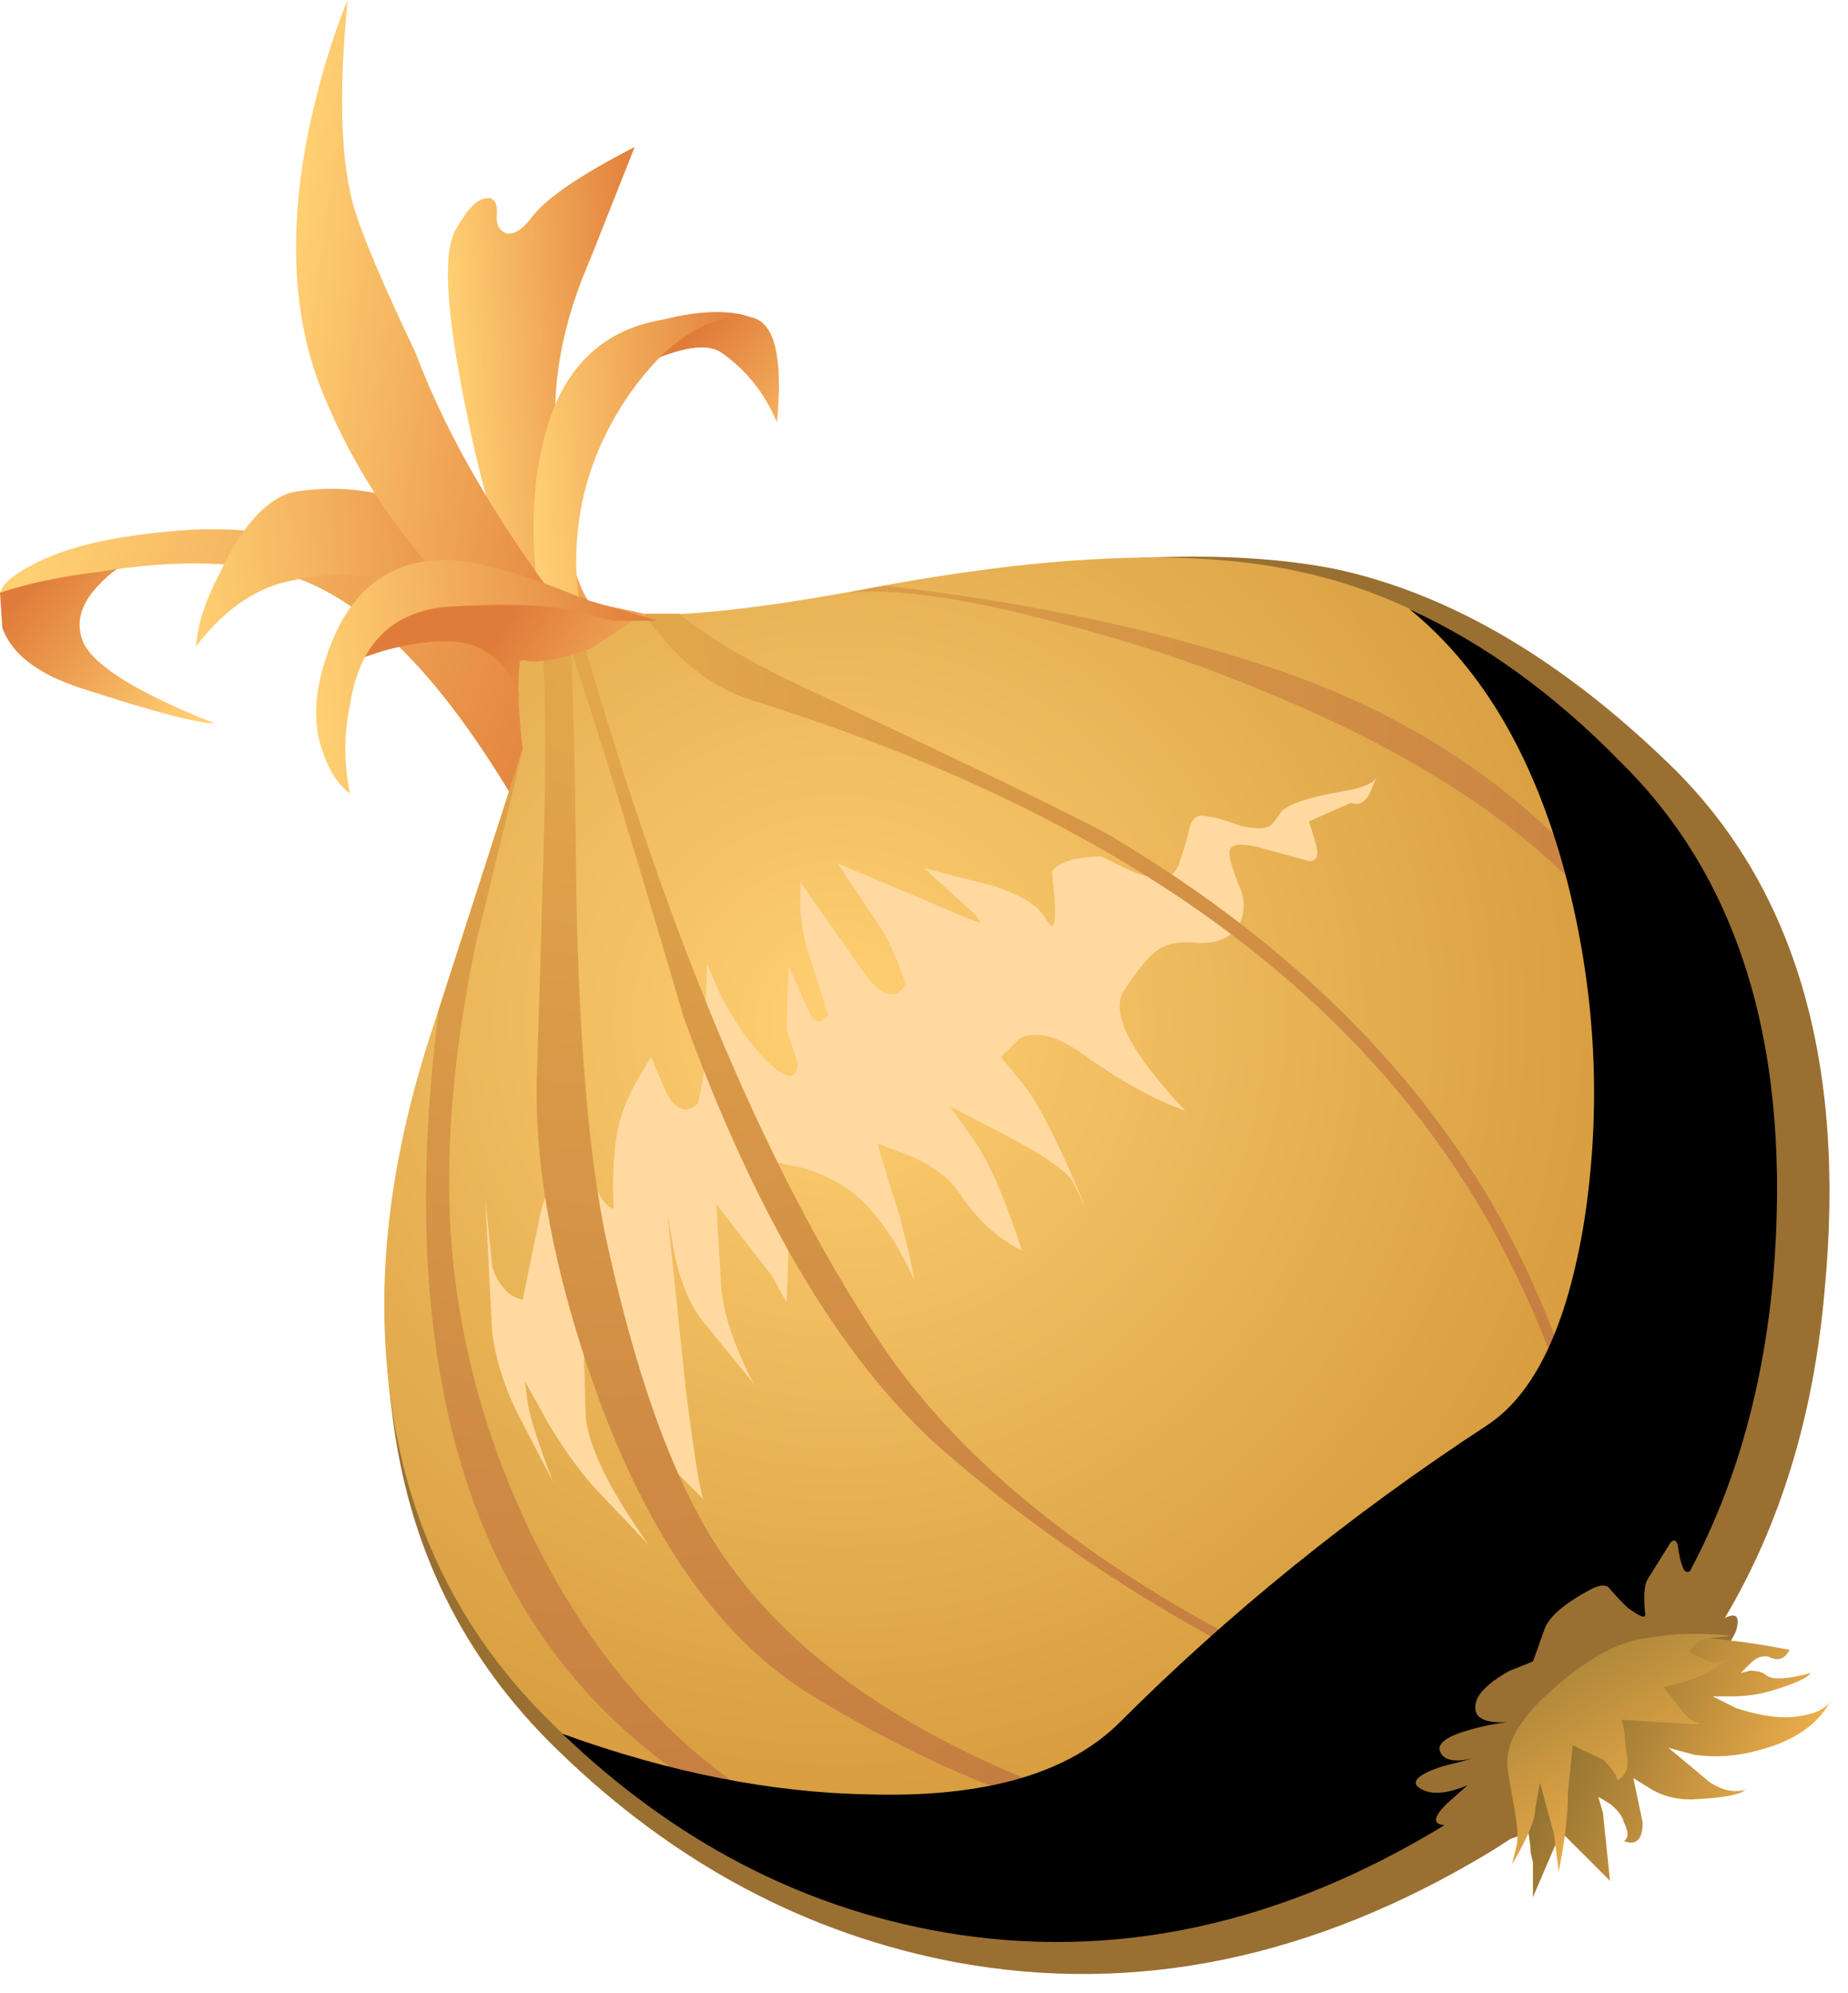 <?xml version="1.0" encoding="UTF-8"?><svg xmlns="http://www.w3.org/2000/svg" xmlns:xlink="http://www.w3.org/1999/xlink" height="42.7" preserveAspectRatio="xMidYMid meet" version="1.0" viewBox="-0.0 0.0 39.6 42.7" width="39.6" zoomAndPan="magnify"><symbol id="k" preserveAspectRatio="xMidYMid meet" viewBox="0 -28.562 26.031 28.562"><g id="change1_1"><path clip-rule="evenodd" d="m22.7-3.3c2.566-2.534 3.65-6.2 3.25-11-0.467-5.233-2.783-9.133-6.95-11.7-3.567-2.2-7.183-2.983-10.85-2.35-3.033 0.533-5.75 1.95-8.15 4.25 2.3-0.833 4.5-1.267 6.6-1.3 2.467-0.067 4.25 0.45 5.35 1.55 2.333 2.333 4.95 4.45 7.85 6.35 1.034 0.667 1.733 2.133 2.1 4.4 0.367 2.4 0.25 4.8-0.35 7.2-0.667 2.633-1.8 4.6-3.4 5.9 1.6-0.733 3.117-1.833 4.55-3.3z" fill="inherit" fill-rule="evenodd"/></g></symbol><linearGradient gradientTransform="rotate(-139.052 0 0)" gradientUnits="userSpaceOnUse" id="a" x1="-13.2" x2="-8.699" xlink:actuate="onLoad" xlink:show="other" xlink:type="simple" xmlns:xlink="http://www.w3.org/1999/xlink" y1="-8.312" y2="-8.312"><stop offset="0" stop-color="#FFD073"/><stop offset="1" stop-color="#E07C3A"/></linearGradient><path clip-rule="evenodd" d="m2.45 11.8l1.475-0.05c-0.763 0.05-1.355 0.3-1.775 0.75-0.433 0.433-0.55 0.867-0.35 1.3 0.267 0.5 1.2 1.067 2.8 1.7-0.367 0-1.317-0.25-2.85-0.75-0.933-0.3-1.5-0.733-1.7-1.3l-0.05-0.75c0.567-0.433 1.383-0.733 2.45-0.9z" fill="url(#a)" fill-rule="evenodd"/><linearGradient gradientTransform="rotate(21.251 0 0)" gradientUnits="userSpaceOnUse" id="b" x1="4.997" x2="18.034" xlink:actuate="onLoad" xlink:show="other" xlink:type="simple" xmlns:xlink="http://www.w3.org/1999/xlink" y1="10.418" y2="10.418"><stop offset="0" stop-color="#FFD073"/><stop offset="1" stop-color="#E07C3A"/></linearGradient><path clip-rule="evenodd" d="m11.35 13.75c0.1 3.033 0.133 4.417 0.1 4.15-1.733-3.133-3.467-4.983-5.2-5.55-1.1-0.333-2.467-0.367-4.1-0.1-0.833 0.1-1.55 0.25-2.15 0.45 0.067-0.2 0.3-0.4 0.7-0.6 0.733-0.4 1.867-0.65 3.4-0.75 1.533-0.067 3 0.217 4.4 0.85 0.8 0.367 1.75 0.883 2.85 1.55z" fill="url(#b)" fill-rule="evenodd"/><linearGradient gradientTransform="rotate(-4.548 -.003 0)" gradientUnits="userSpaceOnUse" id="c" x1="9.058" x2="13.472" xlink:actuate="onLoad" xlink:show="other" xlink:type="simple" xmlns:xlink="http://www.w3.org/1999/xlink" y1="9.744" y2="9.744"><stop offset="0" stop-color="#FFD073"/><stop offset="1" stop-color="#E07C3A"/></linearGradient><path clip-rule="evenodd" d="m10.4 4.25c0.167-0.033 0.25 0.067 0.25 0.3-0.033 0.233 0.033 0.383 0.2 0.45 0.167 0.033 0.35-0.083 0.55-0.35 0.3-0.4 1.033-0.9 2.2-1.5l-0.95 2.4c-0.467 1.067-0.717 2.1-0.75 3.1-0.033 0.833 0.067 1.85 0.3 3.05 0.167 0.867 0.417 1.35 0.75 1.45 0.867 0.233 1.367 0.4 1.5 0.5 0.566 0.367 0.35 0.55-0.65 0.55-0.933 0-1.683-0.333-2.25-1-0.6-0.733-1.117-2.184-1.55-4.35-0.433-2.1-0.517-3.4-0.25-3.9 0.233-0.433 0.45-0.667 0.65-0.7z" fill="url(#c)" fill-rule="evenodd"/><linearGradient gradientTransform="rotate(-4.585 -.002 -.002)" gradientUnits="userSpaceOnUse" id="d" x1="3.066" x2="10.866" xlink:actuate="onLoad" xlink:show="other" xlink:type="simple" xmlns:xlink="http://www.w3.org/1999/xlink" y1="13.794" y2="13.794"><stop offset="0" stop-color="#FFD073"/><stop offset="1" stop-color="#E07C3A"/></linearGradient><path clip-rule="evenodd" d="m10.05 11.45c0.667 0.466 1.167 0.917 1.5 1.35 0.167 0.267 0.317 0.55 0.45 0.85 0.133 0.267-0.15 0.967-0.85 2.1 0.167-0.867-0.233-1.7-1.2-2.5-1.1-0.9-2.417-1.15-3.95-0.75-0.667 0.2-1.267 0.65-1.8 1.35 0.033-0.467 0.2-0.983 0.5-1.55 0.466-1 0.983-1.583 1.55-1.75 1.333-0.233 2.6 0.067 3.8 0.9z" fill="url(#d)" fill-rule="evenodd"/><linearGradient gradientTransform="rotate(-136.253 0 0)" gradientUnits="userSpaceOnUse" id="e" x1="-19.773" x2="-15.724" xlink:actuate="onLoad" xlink:show="other" xlink:type="simple" xmlns:xlink="http://www.w3.org/1999/xlink" y1="4.694" y2="4.694"><stop offset="0" stop-color="#FFD073"/><stop offset="1" stop-color="#E07C3A"/></linearGradient><path clip-rule="evenodd" d="m12.9 8.05c0.233-0.566 0.733-0.95 1.5-1.15 0.633-0.2 1.2-0.233 1.7-0.1 0.5 0.1 0.683 0.85 0.55 2.25-0.267-0.633-0.667-1.133-1.2-1.5-0.3-0.2-0.85-0.117-1.65 0.25-0.633 0.267-0.933 0.35-0.9 0.25z" fill="url(#e)" fill-rule="evenodd"/><linearGradient gradientTransform="rotate(-4.585 0 0)" gradientUnits="userSpaceOnUse" id="f" x1="10.498" x2="15.489" xlink:actuate="onLoad" xlink:show="other" xlink:type="simple" xmlns:xlink="http://www.w3.org/1999/xlink" y1="11.899" y2="11.899"><stop offset="0" stop-color="#FFD073"/><stop offset="1" stop-color="#E07C3A"/></linearGradient><path clip-rule="evenodd" d="m11.9 14.4c-0.5-1.767-0.6-3.35-0.3-4.75 0.333-1.633 1.2-2.566 2.6-2.8 0.8-0.2 1.433-0.217 1.9-0.05-0.2-0.066-0.467-0.033-0.8 0.1-0.633 0.2-1.25 0.733-1.85 1.6-0.7 1.033-1.067 2.15-1.1 3.35-0.033 1.133 0.233 1.967 0.8 2.5 0.733 0.7 0.317 0.717-1.25 0.05z" fill="url(#f)" fill-rule="evenodd"/><linearGradient gradientTransform="rotate(8.19 .002 -.001)" gradientUnits="userSpaceOnUse" id="g" x1="6.918" x2="14.823" xlink:actuate="onLoad" xlink:show="other" xlink:type="simple" xmlns:xlink="http://www.w3.org/1999/xlink" y1="6.383" y2="6.383"><stop offset="0" stop-color="#FFD073"/><stop offset="1" stop-color="#E07C3A"/></linearGradient><path clip-rule="evenodd" d="m7.45 0c-0.2 2-0.15 3.5 0.15 4.5 0.2 0.633 0.633 1.65 1.3 3.05 0.7 1.867 1.883 3.867 3.55 6l0.25 2.2c-0.4 0.1-0.733-0.2-1-0.9-0.034-0.1-0.684-0.8-1.95-2.1-1.233-1.3-2.167-2.717-2.8-4.25-0.667-1.567-0.783-3.45-0.35-5.65 0.233-1.1 0.517-2.05 0.85-2.85z" fill="url(#g)" fill-rule="evenodd"/><g id="change2_1"><path clip-rule="evenodd" d="m28.65 12.2c2.433 0.533 4.816 1.933 7.149 4.2 2.667 2.6 3.767 6.35 3.3 11.25-0.466 5.366-2.866 9.383-7.199 12.05-3.767 2.267-7.567 3.05-11.4 2.35-3.2-0.6-6.05-2.116-8.55-4.55-2.034-1.967-3.217-4.384-3.55-7.25-0.333-2.434-0.033-5.017 0.9-7.75l2.05-6.4c-0.2-1.667-0.067-2.7 0.4-3.1 0.267-0.233 0.533-0.283 0.8-0.15l0.95 0.3c1.167 0.1 3.033-0.083 5.6-0.55 4.067-0.733 7.25-0.867 9.55-0.4z" fill="#997032" fill-rule="evenodd"/></g><radialGradient cx="18" cy="21.9" gradientUnits="userSpaceOnUse" id="h" r="23.738" xlink:actuate="onLoad" xlink:show="other" xlink:type="simple" xmlns:xlink="http://www.w3.org/1999/xlink"><stop offset="0" stop-color="#FFD073"/><stop offset="1" stop-color="#C7882A"/></radialGradient><path clip-rule="evenodd" d="m27.85 12.25c2.367 0.5 4.667 1.867 6.9 4.1 2.566 2.533 3.65 6.2 3.25 11-0.467 5.233-2.783 9.134-6.95 11.7-3.633 2.233-7.3 3-11 2.3-3.1-0.566-5.85-2.05-8.25-4.449-1.967-1.934-3.117-4.301-3.45-7.101-0.3-2.333-0.017-4.85 0.85-7.55l2-6.2c-0.2-1.633-0.067-2.667 0.4-3.1 0.233-0.2 0.483-0.233 0.75-0.1l0.9 0.3c1.133 0.1 2.933-0.083 5.4-0.55 3.9-0.733 6.967-0.85 9.2-0.35z" fill="url(#h)" fill-rule="evenodd"/><g id="change3_1"><path clip-rule="evenodd" d="m25.3 18.4c0.1-0.3 0.167-0.533 0.2-0.7 0.067-0.2 0.2-0.267 0.4-0.2 0.1 0 0.333 0.067 0.7 0.2 0.3 0.066 0.5 0.066 0.6 0 0.033 0 0.117-0.1 0.25-0.3 0.133-0.167 0.583-0.316 1.35-0.45 0.4-0.067 0.634-0.167 0.7-0.3l-0.15 0.35c-0.1 0.2-0.233 0.267-0.399 0.2l-0.9 0.4 0.15 0.5c0.066 0.233 0.017 0.35-0.15 0.35-0.367-0.1-0.733-0.2-1.1-0.3-0.434-0.1-0.633-0.05-0.6 0.15 0 0.133 0.083 0.4 0.25 0.8 0.1 0.333 0.05 0.617-0.15 0.85-0.2 0.2-0.483 0.283-0.85 0.25-0.367-0.034-0.65 0.033-0.85 0.2-0.167 0.133-0.383 0.4-0.65 0.8-0.333 0.466 0.1 1.333 1.3 2.6-0.667-0.233-1.417-0.649-2.25-1.25-0.533-0.366-0.967-0.467-1.3-0.3l-0.4 0.4 0.45 0.55c0.333 0.399 0.783 1.283 1.35 2.649l-0.251-0.499c-0.067-0.199-0.533-0.533-1.4-1l-1.25-0.65 0.5 0.7c0.333 0.466 0.683 1.267 1.05 2.399-0.533-0.267-0.983-0.684-1.35-1.25-0.233-0.333-0.6-0.6-1.1-0.8l-0.65-0.249 0.3 1c0.167 0.467 0.333 1.116 0.5 1.95-0.4-0.9-0.867-1.55-1.4-1.95-0.333-0.233-0.7-0.4-1.1-0.5l-0.5-0.1 0.2 0.85c0.1 0.366 0.117 1.083 0.05 2.15l-0.3-0.551-1.2-1.55 0.1 1.7c0.033 0.6 0.267 1.316 0.7 2.15l-1.1-1.351c-0.267-0.333-0.466-0.816-0.6-1.45l-0.15-0.848 0.4 3.8c0.181 1.422 0.306 2.196 0.375 2.325l-0.975-0.975c-0.4-0.4-0.783-0.95-1.15-1.65l-0.45-0.9 0.05 1.75c0.067 0.667 0.517 1.584 1.35 2.75l-0.95-1c-0.4-0.399-0.8-0.933-1.2-1.6l-0.5-0.9 0.05 0.4c0.034 0.3 0.217 0.884 0.55 1.75l-0.7-1.35c-0.3-0.567-0.5-1.167-0.6-1.801l-0.15-2.899 0.15 1.45c0.133 0.399 0.35 0.633 0.65 0.699l0.35-1.699c0.1-0.567 0.383-1.15 0.85-1.75 0.1-0.134 0.15-0.15 0.15-0.051 0 0.301 0.034 0.567 0.1 0.801 0.167 0.466 0.333 0.716 0.5 0.75-0.033-0.7 0-1.284 0.1-1.75 0.067-0.301 0.2-0.634 0.4-1l0.3-0.5 0.3 0.699c0.2 0.434 0.433 0.534 0.7 0.301 0.133-0.5 0.183-0.934 0.15-1.301l0.05-1.7 0.3 0.7c0.267 0.5 0.55 0.917 0.85 1.25 0.5 0.534 0.767 0.601 0.8 0.2l-0.25-0.75 0.05-1.35 0.4 0.9c0.133 0.333 0.284 0.383 0.45 0.15l-0.45-1.4c-0.066-0.2-0.117-0.5-0.15-0.9v-0.549l1.3 1.85c0.4 0.6 0.716 0.717 0.95 0.35-0.066-0.267-0.217-0.633-0.45-1.1l-1-1.5 1.9 0.8c0.833 0.367 1.217 0.517 1.15 0.45l-0.1-0.15-1.1-1 1.55 0.4c0.433 0.167 0.7 0.3 0.8 0.4 0.1 0.067 0.2 0.184 0.3 0.35 0.167 0.267 0.2-0.067 0.1-1-0.033-0.133 0.133-0.25 0.5-0.35 0.2-0.033 0.383-0.05 0.55-0.05l0.5 0.25c0.367 0.167 0.633 0.233 0.8 0.2 0.2 0 0.333-0.133 0.4-0.4z" fill="#FFD9A0" fill-rule="evenodd"/></g><radialGradient cx="19.497" cy="-.392" gradientTransform="scale(1 -1) rotate(-48.75 .865 -.392)" gradientUnits="userSpaceOnUse" id="i" r="30.409" xlink:actuate="onLoad" xlink:show="other" xlink:type="simple" xmlns:xlink="http://www.w3.org/1999/xlink"><stop offset="0" stop-color="#E3A84B"/><stop offset="1" stop-color="#BF743F"/></radialGradient><path clip-rule="evenodd" d="m9.4 21.65l1.8-5.6c-0.133 0.6-0.467 1.983-1 4.15-0.467 2.233-0.65 4.267-0.55 6.1 0.133 2.233 0.7 4.4 1.7 6.5 1.1 2.267 2.517 4.033 4.25 5.3 1.8 1.367 4.316 2.25 7.55 2.65 0.734 0.092 1.392 0.158 1.975 0.2-3.806 0.057-7.131-0.794-9.975-2.55-4.867-3.034-6.783-8.617-5.75-16.75z" fill="url(#i)" fill-rule="evenodd"/><path clip-rule="evenodd" d="m12.15 12.8c0.1 0.7 0.167 2.833 0.2 6.4 0.066 3.233 0.283 5.7 0.65 7.399 0.7 3.2 1.583 5.517 2.65 6.95 1.667 2.3 4.5 4.084 8.5 5.351 1.967 0.633 4.417 0.583 7.35-0.15l-0.25 0.2c-4.333 1.267-8.967 0.383-13.9-2.65-1.934-1.2-3.467-3.383-4.6-6.55-0.867-2.467-1.283-4.65-1.25-6.55 0.067-2.1 0.117-3.784 0.15-5.05 0.067-2.333 0.033-4.066-0.1-5.2 0.167-0.1 0.367-0.15 0.6-0.15z" fill="url(#i)" fill-rule="evenodd"/><path clip-rule="evenodd" d="m14.65 21.8c-1.367-4.667-2.3-7.65-2.8-8.95 0.167-0.067 0.3-0.067 0.4 0 1.9 6.833 4.1 12.133 6.6 15.9 1.6 2.4 4.167 4.533 7.7 6.4 1.133 0.6 3.184 1.5 6.15 2.699l-0.15 0.151c-2.533-1-4.233-1.717-5.1-2.15-2.633-1.3-5-2.85-7.1-4.649-2.2-1.868-4.1-5.001-5.7-9.401z" fill="url(#i)" fill-rule="evenodd"/><path clip-rule="evenodd" d="m14.55 13.15c0.567 0.467 1.367 0.95 2.4 1.45 4.2 1.967 6.533 3.1 7 3.4 3.7 2.233 6.434 4.934 8.2 8.1 1 1.834 1.699 3.767 2.1 5.801 0.3 1.666 0.35 3.1 0.15 4.3l-0.25 0.3c0.366-3.033-0.15-6.017-1.551-8.95-2.665-5.768-8.166-9.951-16.499-12.551-0.867-0.267-1.633-0.883-2.3-1.85h0.75z" fill="url(#i)" fill-rule="evenodd"/><radialGradient cx="19.497" cy="-.387" gradientTransform="scale(1 -1) rotate(-48.734 .853 -.387)" gradientUnits="userSpaceOnUse" id="j" r="30.399" xlink:actuate="onLoad" xlink:show="other" xlink:type="simple" xmlns:xlink="http://www.w3.org/1999/xlink"><stop offset="0" stop-color="#E3A84B"/><stop offset="1" stop-color="#BF743F"/></radialGradient><path clip-rule="evenodd" d="m27.65 14.45c2.7 0.966 4.917 2.466 6.65 4.5 1.566 1.833 2.45 3.783 2.65 5.85 0.3 2.934-0.15 6.184-1.351 9.75l-0.5 0.75c0.367-0.633 0.7-1.733 1-3.3 0.334-1.733 0.534-3.583 0.601-5.55 0.233-5.067-2.983-8.95-9.65-11.65-1.433-0.6-2.95-1.1-4.55-1.5-1.9-0.5-3.35-0.7-4.35-0.6l0.8-0.15c3.233 0.367 6.133 1 8.7 1.9z" fill="url(#j)" fill-rule="evenodd"/><use height="28.562" opacity=".07" transform="matrix(1 0 0 -1 12.05 13.05)" width="26.031" xlink:actuate="onLoad" xlink:href="#k" xlink:show="embed" xlink:type="simple" xmlns:xlink="http://www.w3.org/1999/xlink" y="-28.562"/><linearGradient gradientTransform="scale(-1) rotate(32.471 -.001 0)" gradientUnits="userSpaceOnUse" id="l" x1="-21.556" x2="-16.34" xlink:actuate="onLoad" xlink:show="other" xlink:type="simple" xmlns:xlink="http://www.w3.org/1999/xlink" y1="-5.834" y2="-5.834"><stop offset="0" stop-color="#FFD073"/><stop offset="1" stop-color="#E07C3A"/></linearGradient><path clip-rule="evenodd" d="m7.45 14.2c0.267-0.367 0.5-0.65 0.7-0.85 0.4-0.367 0.85-0.6 1.35-0.7 0.767-0.133 2.2 0.033 4.3 0.5l-1.15 0.75c-0.667 0.233-1.133 0.317-1.4 0.25-0.133-0.033-0.2 0.1-0.2 0.4 0.034 0.167 0.067 0.317 0.1 0.45-0.233-0.767-0.7-1.183-1.4-1.25-0.433-0.033-0.95 0.033-1.55 0.2l-0.75 0.25z" fill="url(#l)" fill-rule="evenodd"/><linearGradient gradientTransform="rotate(-4.635 .002 .003)" gradientUnits="userSpaceOnUse" id="m" x1="5.544" x2="12.968" xlink:actuate="onLoad" xlink:show="other" xlink:type="simple" xmlns:xlink="http://www.w3.org/1999/xlink" y1="15.135" y2="15.135"><stop offset="0" stop-color="#FFD073"/><stop offset="1" stop-color="#E07C3A"/></linearGradient><path clip-rule="evenodd" d="m9.6 13c-1.2 0.1-1.9 0.8-2.1 2.1-0.133 0.633-0.133 1.267 0 1.9-0.233-0.167-0.417-0.433-0.55-0.8-0.3-0.733-0.217-1.617 0.25-2.65 0.5-1.066 1.316-1.583 2.45-1.55 0.667 0.033 1.633 0.317 2.9 0.85l1.55 0.45h-0.95c-0.433-0.1-0.783-0.183-1.05-0.25-0.533-0.1-1.367-0.117-2.5-0.05z" fill="url(#m)" fill-rule="evenodd"/><g id="change2_2"><path clip-rule="evenodd" d="m31.55 37.05c0.233-0.066 0.483-0.116 0.75-0.149-0.566 0.033-0.783-0.134-0.649-0.5 0.1-0.2 0.333-0.4 0.699-0.601 0.167-0.066 0.334-0.133 0.5-0.2l0.25-0.7c0.101-0.267 0.434-0.551 1-0.851 0.2-0.1 0.334-0.1 0.4 0 0.233 0.267 0.384 0.417 0.45 0.45 0.233 0.167 0.333 0.184 0.3 0.05-0.033-0.333-0.017-0.566 0.05-0.7l0.5-0.8c0.066-0.066 0.117-0.05 0.15 0.05 0.033 0.233 0.066 0.384 0.1 0.45 0.033 0.134 0.101 0.167 0.2 0.101 0.066-0.067 0.167-0.2 0.3-0.4 0.266-0.333 0.45-0.417 0.55-0.25 0.034 0.066-0.05 0.417-0.25 1.05-0.166 0.533-0.15 0.75 0.05 0.65 0.3-0.167 0.399-0.084 0.3 0.25-0.134 0.3-0.334 0.533-0.601 0.7-0.233 0.133-0.383 0.283-0.449 0.449l-0.15 0.501c-0.167 0.467-0.55 0.784-1.15 0.95-0.166 0.033-0.6 0.4-1.3 1.101-0.467 0.5-1.033 0.783-1.7 0.85-0.267 0.033-0.283-0.066-0.05-0.3l0.4-0.351c-0.533 0.233-0.967 0.317-1.3 0.25-0.2-0.033-0.167-0.183 0.1-0.449l0.45-0.4c-0.467 0.2-0.816 0.217-1.05 0.05-0.167-0.133 0-0.283 0.5-0.45 0.228-0.057 0.453-0.115 0.675-0.175-0.422 0.099-0.664 0.04-0.726-0.175-0.033-0.168 0.201-0.317 0.701-0.451z" fill="#997032" fill-rule="evenodd"/></g><linearGradient gradientTransform="scale(-1) rotate(24.281 .002 0)" gradientUnits="userSpaceOnUse" id="n" x1="-51.676" x2="-45.779" xlink:actuate="onLoad" xlink:show="other" xlink:type="simple" xmlns:xlink="http://www.w3.org/1999/xlink" y1="-19.997" y2="-19.997"><stop offset="0" stop-color="#FFB94F"/><stop offset="1" stop-color="#917130"/></linearGradient><path clip-rule="evenodd" d="m37.9 35.5c-0.134-0.033-0.267 0.017-0.4 0.15l-0.2 0.199 0.2-0.05c0.167 0 0.283 0.033 0.35 0.101 0.134 0.1 0.45 0.083 0.95-0.051-0.066 0.101-0.316 0.217-0.75 0.351-0.3 0.1-0.616 0.149-0.95 0.149h-0.4l0.5 0.25c0.399 0.134 0.767 0.2 1.1 0.2 0.492-0.03 0.801-0.147 0.925-0.35-0.275 0.507-0.783 0.856-1.524 1.05-0.467 0.134-0.934 0.167-1.4 0.1l-0.55-0.149 0.9 0.75c0.267 0.166 0.517 0.217 0.75 0.149-0.101 0.101-0.434 0.167-1 0.2-0.367 0.033-0.7-0.033-1-0.2l-0.401-0.249 0.2 0.95c0 0.367-0.134 0.5-0.4 0.4 0.101-0.066 0.101-0.2 0-0.4-0.033-0.133-0.133-0.267-0.3-0.399l-0.25-0.15 0.1 0.35 0.15 1.45-1.05-1.05-0.601 1.4v-0.751l-0.05-0.2c0-0.267-0.083-0.667-0.25-1.2-0.133-0.434-0.1-0.85 0.101-1.25 0.1-0.233 0.333-0.566 0.699-1 0.5-0.6 1.217-0.983 2.15-1.15 0.667-0.066 1.616 0.017 2.85 0.25-0.099 0.2-0.249 0.25-0.449 0.15z" fill="url(#n)" fill-rule="evenodd"/><linearGradient gradientTransform="scale(-1) rotate(58.91 0 0)" gradientUnits="userSpaceOnUse" id="o" x1="-53.074" x2="-47.265" xlink:actuate="onLoad" xlink:show="other" xlink:type="simple" xmlns:xlink="http://www.w3.org/1999/xlink" y1="10.393" y2="10.393"><stop offset="0" stop-color="#FFB94F"/><stop offset="1" stop-color="#A68137"/></linearGradient><path clip-rule="evenodd" d="m33 36.45c0.866-0.834 1.634-1.283 2.3-1.351 0.533-0.1 1.134-0.116 1.8-0.05l-0.45 0.051c-0.134 0-0.25 0.051-0.351 0.15l-0.1 0.15 0.3 0.149c0.2 0.101 0.417 0.084 0.65-0.05l-0.4 0.25c-0.267 0.167-0.634 0.3-1.1 0.4l0.351 0.451c0.137 0.205 0.287 0.313 0.45 0.325l-0.1 0.025-1.6-0.101 0.05 0.2 0.05 0.5c0.067 0.3 0 0.5-0.199 0.601 0-0.101-0.101-0.25-0.301-0.45l-0.65-0.3-0.101 1c0 0.5-0.066 1.066-0.199 1.699l-0.1-0.799-0.3-1.1-0.1 0.55c0 0.233-0.167 0.634-0.5 1.2l0.1-0.4c0.033-0.166 0.017-0.434-0.05-0.8-0.101-0.566-0.15-0.866-0.15-0.9-0.033-0.433 0.2-0.9 0.7-1.4z" fill="url(#o)" fill-rule="evenodd"/></svg>